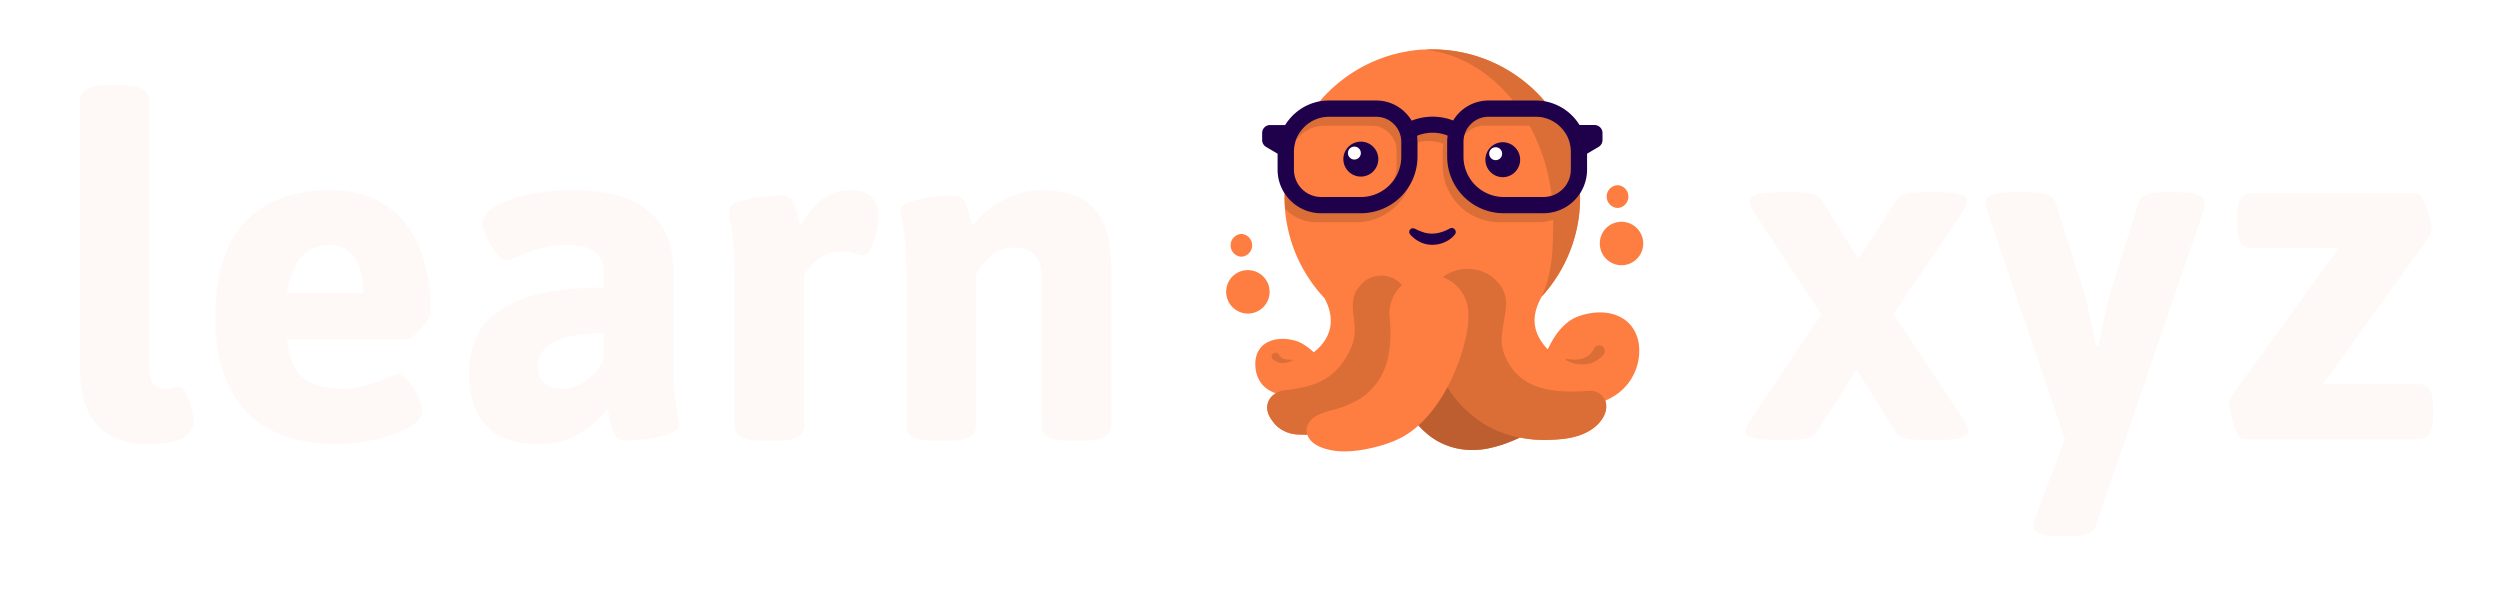 <svg xmlns="http://www.w3.org/2000/svg" width="151" height="37" fill="none"><path fill="#FD7E40" d="M74.979 15.505a.688.688 0 0 1 0-1.374.688.688 0 0 1 0 1.374Zm.393 3.435a1.316 1.316 0 0 1-.93-2.243 1.316 1.316 0 0 1 2.243.93 1.314 1.314 0 0 1-1.313 1.312Zm22.567-2.92a1.316 1.316 0 0 1-.93-2.242 1.316 1.316 0 0 1 2.243.93c0 .723-.589 1.312-1.313 1.312Z"/><path fill="#FD7E40" d="M97.68 23.797a4.47 4.47 0 0 1-.718.402c.11.303.07.68-.141 1.027-.292.503-.807.844-1.333 1.038-.433.16-.877.235-1.328.27-.269.023-.54.032-.81.038a7.609 7.609 0 0 1-1.546-.145l-.002.001a8.238 8.238 0 0 1-1.726.615 4.79 4.79 0 0 1-1.53.123 4.152 4.152 0 0 1-2.45-1.056 4.737 4.737 0 0 1-.416-.413l-.005.004c-.29.259-.597.483-.922.667-.57.316-1.197.523-1.824.671-.626.142-1.26.246-1.924.221-.674-.026-1.798-.257-2.043-1.007h-.007a12.884 12.884 0 0 1-.616-.013c-.541-.035-1.076-.286-1.416-.73-.219-.265-.416-.612-.376-.992.036-.342.244-.603.515-.766h-.005c-.005-.003-.01-.003-.016-.006-.78-.262-1.207-.887-1.221-1.742-.002-1.44 1.375-1.763 2.51-1.396.348.118.75.412 1.02.672.216-.182 1.71-1.277.657-3.255h.007a8.89 8.89 0 0 1-2.43-6.115 9.087 9.087 0 0 1 .4-2.657c.01-.025.017-.05.026-.077a8.95 8.95 0 0 1 .265-.719l.01-.026c.035-.081.07-.161.107-.24l.004-.006A8.935 8.935 0 0 1 85.95 2.99l.075.007a8.918 8.918 0 0 1 7.926 3.98l.028.015c.267.403.501.83.701 1.278h.001a8.872 8.872 0 0 1 .765 3.39c-.004.011-.009.024-.012.037.001.07.005.141.005.213a8.896 8.896 0 0 1-2.313 5.995c-.527.94-.753 2.012.353 3.194.027.03.587-1.532 1.849-1.99 1.517-.55 3.277-.194 3.638 1.55a3.214 3.214 0 0 1-1.29 3.139h.003Zm.025-11.237a.688.688 0 0 0 0-1.374.688.688 0 0 0 0 1.375Z"/><path fill="#1E014A" d="M87.877 14.159c-.49.615-1.426.804-2.121.45a1.803 1.803 0 0 1-.582-.45.225.225 0 0 1 .274-.347c.188.09.366.168.542.222.531.173 1.102.035 1.577-.233.227-.128.47.155.31.358Z"/><path fill="#DB6D37" d="M96.953 24.2c.11.303.07.68-.14 1.026-.293.503-.808.844-1.332 1.038-.69.254-1.407.292-2.13.308a7.495 7.495 0 0 1-1.553-.145 6.486 6.486 0 0 1-2.5-1.055c-.83-.606-1.433-1.268-1.867-1.996a11.76 11.76 0 0 0 1.22-3.59c.033-.205.04-.398.026-.582a2.35 2.35 0 0 0-1.526-2.458c.382-.311.911-.505 1.497-.505.682 0 1.285.264 1.673.671.469.398.738 1.022.618 1.793-.073.667-.264 1.355-.238 2.015.06.633.387 1.278.805 1.758 1.038 1.153 2.734 1.236 4.194 1.146.066-.005.19-.011.265-.015.517-.022.856.234.985.591h.003ZM93.72 11.82a11.75 11.75 0 0 0-1.33-4.228h-2.75c-.488 0-.92.233-1.198.59a1.517 1.517 0 0 1 1.463-1.128h2.847c1.17 0 2.12.951 2.12 2.12v1.078c0 .735-.485 1.36-1.152 1.57v-.001Z"/><path fill="#DB6D37" d="M94.638 21.666c.489.116 1.032.06 1.4-.269a1.07 1.07 0 0 0 .245-.342.338.338 0 0 1 .449-.165.34.34 0 0 1 .11.535 1.6 1.6 0 0 1-1.124.581 1.952 1.952 0 0 1-.588-.046 1.97 1.97 0 0 1-.53-.204.05.05 0 0 1-.018-.068.045.045 0 0 1 .056-.021v-.001ZM93.298 6.12a3.157 3.157 0 0 0-.547-.05h-1.376c-1.377-1.711-3.234-2.845-5.307-3.071a8.897 8.897 0 0 1 7.231 3.12Z"/><path fill="#BD5E30" d="M87.431 23.375c.434.728 1.037 1.39 1.867 1.996.744.53 1.604.877 2.5 1.055-.483.229-1.07.47-1.729.616a4.753 4.753 0 0 1-1.132.139c-1.068 0-2.083-.373-2.848-1.074a4.725 4.725 0 0 1-.416-.413c.696-.62 1.287-1.432 1.758-2.319Z"/><path fill="#DB6D37" d="m95.43 11.695-.006.011c.001.066.005.13.005.194 0 .335-.011.659-.039.974a8.896 8.896 0 0 1-2.261 5.027c.638-1.456.681-2.808.681-4.574v-.05a2.617 2.617 0 0 1-.852.143h-2.4a3.42 3.42 0 0 1-3.418-3.416v-.898c0-.141.015-.279.037-.412h.229v.772a3.42 3.42 0 0 0 3.417 3.416h2.401a2.63 2.63 0 0 0 2.212-1.209l-.007.022Z"/><path fill="#DB6D37" d="M85.615 8.569c0-.325-.065-.636-.179-.921a3.426 3.426 0 0 1 2.084.139.861.861 0 0 0 .028-.04 2.453 2.453 0 0 0-.142.82v.127h-.23a2.43 2.43 0 0 0-1.563-.088v-.037h.002Zm-.935 8.654c-.36.33-.618.77-.716 1.266l-.002.005a1.472 1.472 0 0 0-.041.418l-.002.029c0 .106.01.21.024.312.007.086.016.17.02.254a7.611 7.611 0 0 1-.087 1.881c-.204 1.237-.951 2.32-2.048 2.872a6.05 6.05 0 0 1-1.28.487c-.61.158-1.531.392-1.64 1.19 0 .113.019.219.05.316-.174 0-.347-.003-.516-.01-.576-.006-1.162-.261-1.524-.733-.218-.266-.416-.613-.375-.993.035-.342.243-.603.515-.766a1.36 1.36 0 0 1 .632-.19c.577-.07 1.148-.17 1.682-.361.811-.276 1.48-.847 1.92-1.594.3-.485.525-1.022.54-1.598.021-.601-.187-1.199-.103-1.825.042-.372.175-.647.366-.845.28-.414.773-.69 1.335-.69.51 0 .963.228 1.252.577l-.002-.002Zm-7.082-5.527a2.632 2.632 0 0 0 2.199 1.186h2.4c1.218 0 2.287-.64 2.894-1.6a3.423 3.423 0 0 1-3.17 2.139h-2.4a2.624 2.624 0 0 1-1.897-.81 9.006 9.006 0 0 1-.03-.71c0-.07.004-.136.005-.204l-.001-.001Zm7.032-3.127v.897c0 .51-.158.982-.427 1.374a2.41 2.41 0 0 0 .15-.835v-.898c0-.835-.68-1.514-1.514-1.514h-2.847c-.694 0-1.31.337-1.697.856 0 .002-.01.006-.018.006l.006-.02.001-.004a2.119 2.119 0 0 1 1.983-1.377h2.847c.835 0 1.515.68 1.515 1.515Zm-6.612 13.157c.042 0 .051.062.013.074-.383.162-.765.204-1.12-.076-.288-.22.092-.609.319-.325.092.133.16.22.301.27.141.048.317.056.488.056l-.001.001Z"/><path fill="#1E014A" d="M96.314 7.552h-.911a3.104 3.104 0 0 0-2.648-1.483H89.91a2.5 2.5 0 0 0-2.139 1.209 3.455 3.455 0 0 0-2.508.01 2.497 2.497 0 0 0-2.144-1.219h-2.847c-1.119 0-2.1.595-2.647 1.483h-.911a.48.48 0 0 0-.48.48v.428c0 .17.09.326.236.412l.697.411v.968c0 1.45 1.18 2.63 2.63 2.63h2.402a3.42 3.42 0 0 0 3.417-3.416v-.897c0-.124-.01-.246-.027-.366a2.464 2.464 0 0 1 1.849-.012c-.02.123-.03.25-.03.378v.897a3.42 3.42 0 0 0 3.418 3.416h2.4a2.634 2.634 0 0 0 2.633-2.63v-.968l.697-.41a.477.477 0 0 0 .235-.413v-.428a.48.48 0 0 0-.479-.48h.003ZM84.636 9.466a2.437 2.437 0 0 1-2.434 2.433h-2.401a1.65 1.65 0 0 1-1.647-1.647V9.174c0-1.17.951-2.12 2.12-2.12h2.847c.835 0 1.514.68 1.514 1.515v.897Zm10.24.785a1.65 1.65 0 0 1-1.647 1.647h-2.4a2.437 2.437 0 0 1-2.434-2.433v-.897c0-.835.68-1.515 1.515-1.515h2.846c1.17 0 2.12.951 2.12 2.12v1.078Z"/><path fill="#1E014A" d="M90.728 10.702a1.056 1.056 0 1 0 0-2.111 1.056 1.056 0 0 0 0 2.11Z"/><path fill="#fff" d="M90.339 9.673a.39.39 0 1 0 0-.78.39.39 0 0 0 0 .78Z"/><path fill="#1E014A" d="M82.194 10.666a1.055 1.055 0 1 0 0-2.111 1.055 1.055 0 0 0 0 2.11Z"/><path fill="#fff" d="M81.805 9.636a.39.39 0 1 0 0-.78.39.39 0 0 0 0 .78Z"/><g fill="#FEF9F6" filter="url(#a)"><path d="M8.978 22.821c-1.35 0-2.383-.378-3.095-1.135-.703-.767-1.054-1.928-1.054-3.484V2.072c0-.617.57-.926 1.708-.926h.798c.585 0 1.01.08 1.276.24a.731.731 0 0 1 .415.687V18.25c0 .436.08.75.24.943.16.191.425.287.797.287.096 0 .24-.02.431-.064.053-.01.107-.02.16-.032a.892.892 0 0 1 .175-.015c.16 0 .304.143.431.431.139.277.245.591.32.943.074.341.111.565.111.672 0 .937-.904 1.406-2.713 1.406Zm11.429 0c-2.49 0-4.346-.666-5.569-1.998-1.223-1.343-1.835-3.202-1.835-5.579 0-2.675.612-4.635 1.835-5.882 1.223-1.247 2.91-1.87 5.059-1.87 1.425 0 2.59.325 3.494.975.915.65 1.58 1.524 1.995 2.621.426 1.098.638 2.34.638 3.725 0 .16-.095.373-.287.64-.18.266-.388.505-.622.719-.234.213-.415.32-.543.32h-7.229c.096 1.086.415 1.859.958 2.317.553.448 1.319.671 2.298.671a5.41 5.41 0 0 0 1.436-.175c.436-.128.899-.293 1.388-.496.298-.139.5-.208.607-.208.191 0 .399.139.622.416.234.266.43.575.59.927.17.352.256.623.256.815 0 .437-.298.81-.894 1.12-.585.308-1.282.543-2.09.702-.798.16-1.5.24-2.107.24Zm1.532-9.127c0-.874-.17-1.572-.51-2.094-.34-.533-.851-.8-1.532-.8-1.405 0-2.256.965-2.554 2.894h4.596Zm10.581 9.127c-1.448 0-2.512-.378-3.192-1.135-.67-.767-1.006-1.78-1.006-3.037 0-.948.197-1.8.59-2.557.394-.768 1.192-1.412 2.394-1.935 1.202-.522 2.92-.783 5.155-.783v-.943c0-.554-.176-.964-.527-1.23-.351-.267-.91-.4-1.675-.4-.639 0-1.187.069-1.644.207-.458.128-.952.304-1.484.528-.277.128-.447.192-.51.192-.192 0-.405-.144-.64-.432a4.985 4.985 0 0 1-.59-.991c-.17-.373-.255-.655-.255-.847 0-.33.234-.645.702-.943.479-.31 1.133-.554 1.963-.736.83-.191 1.75-.287 2.76-.287 2.128 0 3.676.426 4.644 1.278.968.842 1.453 1.999 1.453 3.47v5.322c0 .885.02 1.572.063 2.062.054.49.123.975.208 1.455.053.288.08.49.08.607 0 .213-.203.39-.607.528-.393.138-.846.24-1.356.304-.51.063-.92.095-1.229.095-.33 0-.569-.138-.718-.415-.138-.288-.25-.677-.335-1.167l-.032-.192a1.269 1.269 0 0 0-.048-.192c-.106.203-.335.475-.686.816-.34.34-.809.655-1.404.943-.596.277-1.288.415-2.075.415Zm1.387-3.34c.532 0 1.032-.166 1.5-.496a3.19 3.19 0 0 0 1.054-1.295v-1.567c-2.65 0-3.974.699-3.974 2.095 0 .373.123.676.367.91.256.235.607.352 1.053.352Zm12.16 3.149c-1.127 0-1.691-.299-1.691-.896V12.72c0-1.364-.09-2.5-.272-3.405a3.922 3.922 0 0 1-.08-.608c0-.213.197-.383.591-.511a6.84 6.84 0 0 1 1.356-.304c.511-.064.92-.096 1.23-.096.329 0 .558.123.685.368.139.245.261.602.367 1.071l.096.416c.362-.661.777-1.183 1.245-1.567.479-.394 1.09-.591 1.835-.591.617 0 1.043.16 1.277.48.234.308.35.66.35 1.054 0 .213-.036.517-.111.911-.075.384-.18.725-.32 1.023-.137.299-.292.448-.462.448-.117 0-.292-.032-.526-.096a3.246 3.246 0 0 0-.814-.128c-.522 0-.98.15-1.373.448a3.143 3.143 0 0 0-.877.975v9.127c0 .597-.575.895-1.724.895h-.782Zm10.373 0c-1.128 0-1.692-.299-1.692-.896V12.72c0-1.364-.09-2.5-.271-3.405a3.922 3.922 0 0 1-.08-.608c0-.213.197-.383.59-.511.405-.139.857-.24 1.357-.304.51-.064.92-.096 1.229-.096.33 0 .558.123.686.368.138.245.26.602.367 1.071l.096.416c.447-.597 1.042-1.103 1.787-1.519a4.856 4.856 0 0 1 2.425-.64c1.426 0 2.48.374 3.16 1.12.681.746 1.021 1.902 1.021 3.468v9.655c0 .597-.574.895-1.723.895h-.782c-1.128 0-1.691-.298-1.691-.895V12.72c0-.576-.139-1.013-.415-1.311-.266-.298-.703-.448-1.309-.448-.51 0-.963.17-1.356.512-.394.34-.692.72-.894 1.135v9.127c0 .597-.574.895-1.723.895h-.782Z"/></g><g fill="#FEF9F6" filter="url(#b)"><path d="M107.195 22.572c-1.192 0-1.788-.17-1.788-.511 0-.075.032-.17.096-.288a8.9 8.9 0 0 1 .224-.416l4.276-6.362-4.037-6.138c-.202-.341-.303-.586-.303-.735 0-.341.596-.512 1.787-.512h.91c.5 0 .877.032 1.133.096a.924.924 0 0 1 .59.448l1.739 2.797.415.687.495-.735 1.755-2.75a.928.928 0 0 1 .591-.447c.255-.064.633-.096 1.133-.096h.83c1.191 0 1.787.17 1.787.512 0 .128-.101.362-.303.703l-4.149 6.138 4.197 6.362c.202.32.303.565.303.736 0 .34-.591.511-1.772.511h-.925c-.489 0-.862-.032-1.117-.096a.985.985 0 0 1-.607-.447l-1.946-3.117a3.478 3.478 0 0 0-.192-.288l-.191-.304a6.06 6.06 0 0 0-.176.288 3.457 3.457 0 0 0-.175.303l-1.995 3.118a.982.982 0 0 1-.607.447c-.255.064-.633.096-1.133.096h-.845Zm17.32 5.818c-1.138 0-1.707-.202-1.707-.607 0-.16.037-.33.111-.511l1.804-4.748-4.692-13.779a2.273 2.273 0 0 0-.064-.256 1.107 1.107 0 0 1-.048-.255c0-.214.139-.368.415-.464.277-.107.713-.16 1.309-.16h.925c.447 0 .804.048 1.07.144.276.085.446.234.51.448l1.66 5.243c.106.33.239.863.399 1.598.159.725.255 1.156.287 1.295l.112.543h.127c.011-.074.038-.186.08-.335.351-1.705.591-2.739.718-3.101l1.66-5.243c.074-.224.245-.379.51-.464.277-.085.639-.128 1.086-.128h.686c.585 0 1.01.053 1.276.16.277.096.415.25.415.464 0 .106-.026.277-.079.511l-6.511 19.038c-.139.405-.665.608-1.58.608h-.479Zm10.986-5.866c-.118 0-.24-.122-.368-.367a5.167 5.167 0 0 1-.335-.896 3.913 3.913 0 0 1-.127-.895c0-.181.026-.314.079-.4l6.511-8.983h-5.282c-.298 0-.516-.112-.654-.336-.128-.223-.192-.586-.192-1.087v-.48c0-.5.064-.862.192-1.086.138-.224.356-.336.654-.336h10.038c.095 0 .207.128.335.384.138.245.255.543.351.895.096.352.143.655.143.911 0 .202-.031.346-.095.432l-6.447 8.92h5.792c.298 0 .516.111.655.335.138.224.207.586.207 1.087v.48c0 .5-.069.863-.207 1.087-.139.223-.357.335-.655.335h-10.595Z"/></g><defs><filter id="a" width="70.286" height="29.676" x=".829" y="1.146" color-interpolation-filters="sRGB" filterUnits="userSpaceOnUse"><feFlood flood-opacity="0" result="BackgroundImageFix"/><feColorMatrix in="SourceAlpha" result="hardAlpha" values="0 0 0 0 0 0 0 0 0 0 0 0 0 0 0 0 0 0 127 0"/><feOffset dy="4"/><feGaussianBlur stdDeviation="2"/><feComposite in2="hardAlpha" operator="out"/><feColorMatrix values="0 0 0 0 0 0 0 0 0 0 0 0 0 0 0 0 0 0 0.25 0"/><feBlend in2="BackgroundImageFix" result="effect1_dropShadow_16_135879"/><feBlend in="SourceGraphic" in2="effect1_dropShadow_16_135879" result="shape"/></filter><filter id="b" width="49.551" height="28.78" x="101.407" y="7.61" color-interpolation-filters="sRGB" filterUnits="userSpaceOnUse"><feFlood flood-opacity="0" result="BackgroundImageFix"/><feColorMatrix in="SourceAlpha" result="hardAlpha" values="0 0 0 0 0 0 0 0 0 0 0 0 0 0 0 0 0 0 127 0"/><feOffset dy="4"/><feGaussianBlur stdDeviation="2"/><feComposite in2="hardAlpha" operator="out"/><feColorMatrix values="0 0 0 0 0 0 0 0 0 0 0 0 0 0 0 0 0 0 0.25 0"/><feBlend in2="BackgroundImageFix" result="effect1_dropShadow_16_135879"/><feBlend in="SourceGraphic" in2="effect1_dropShadow_16_135879" result="shape"/></filter></defs></svg>